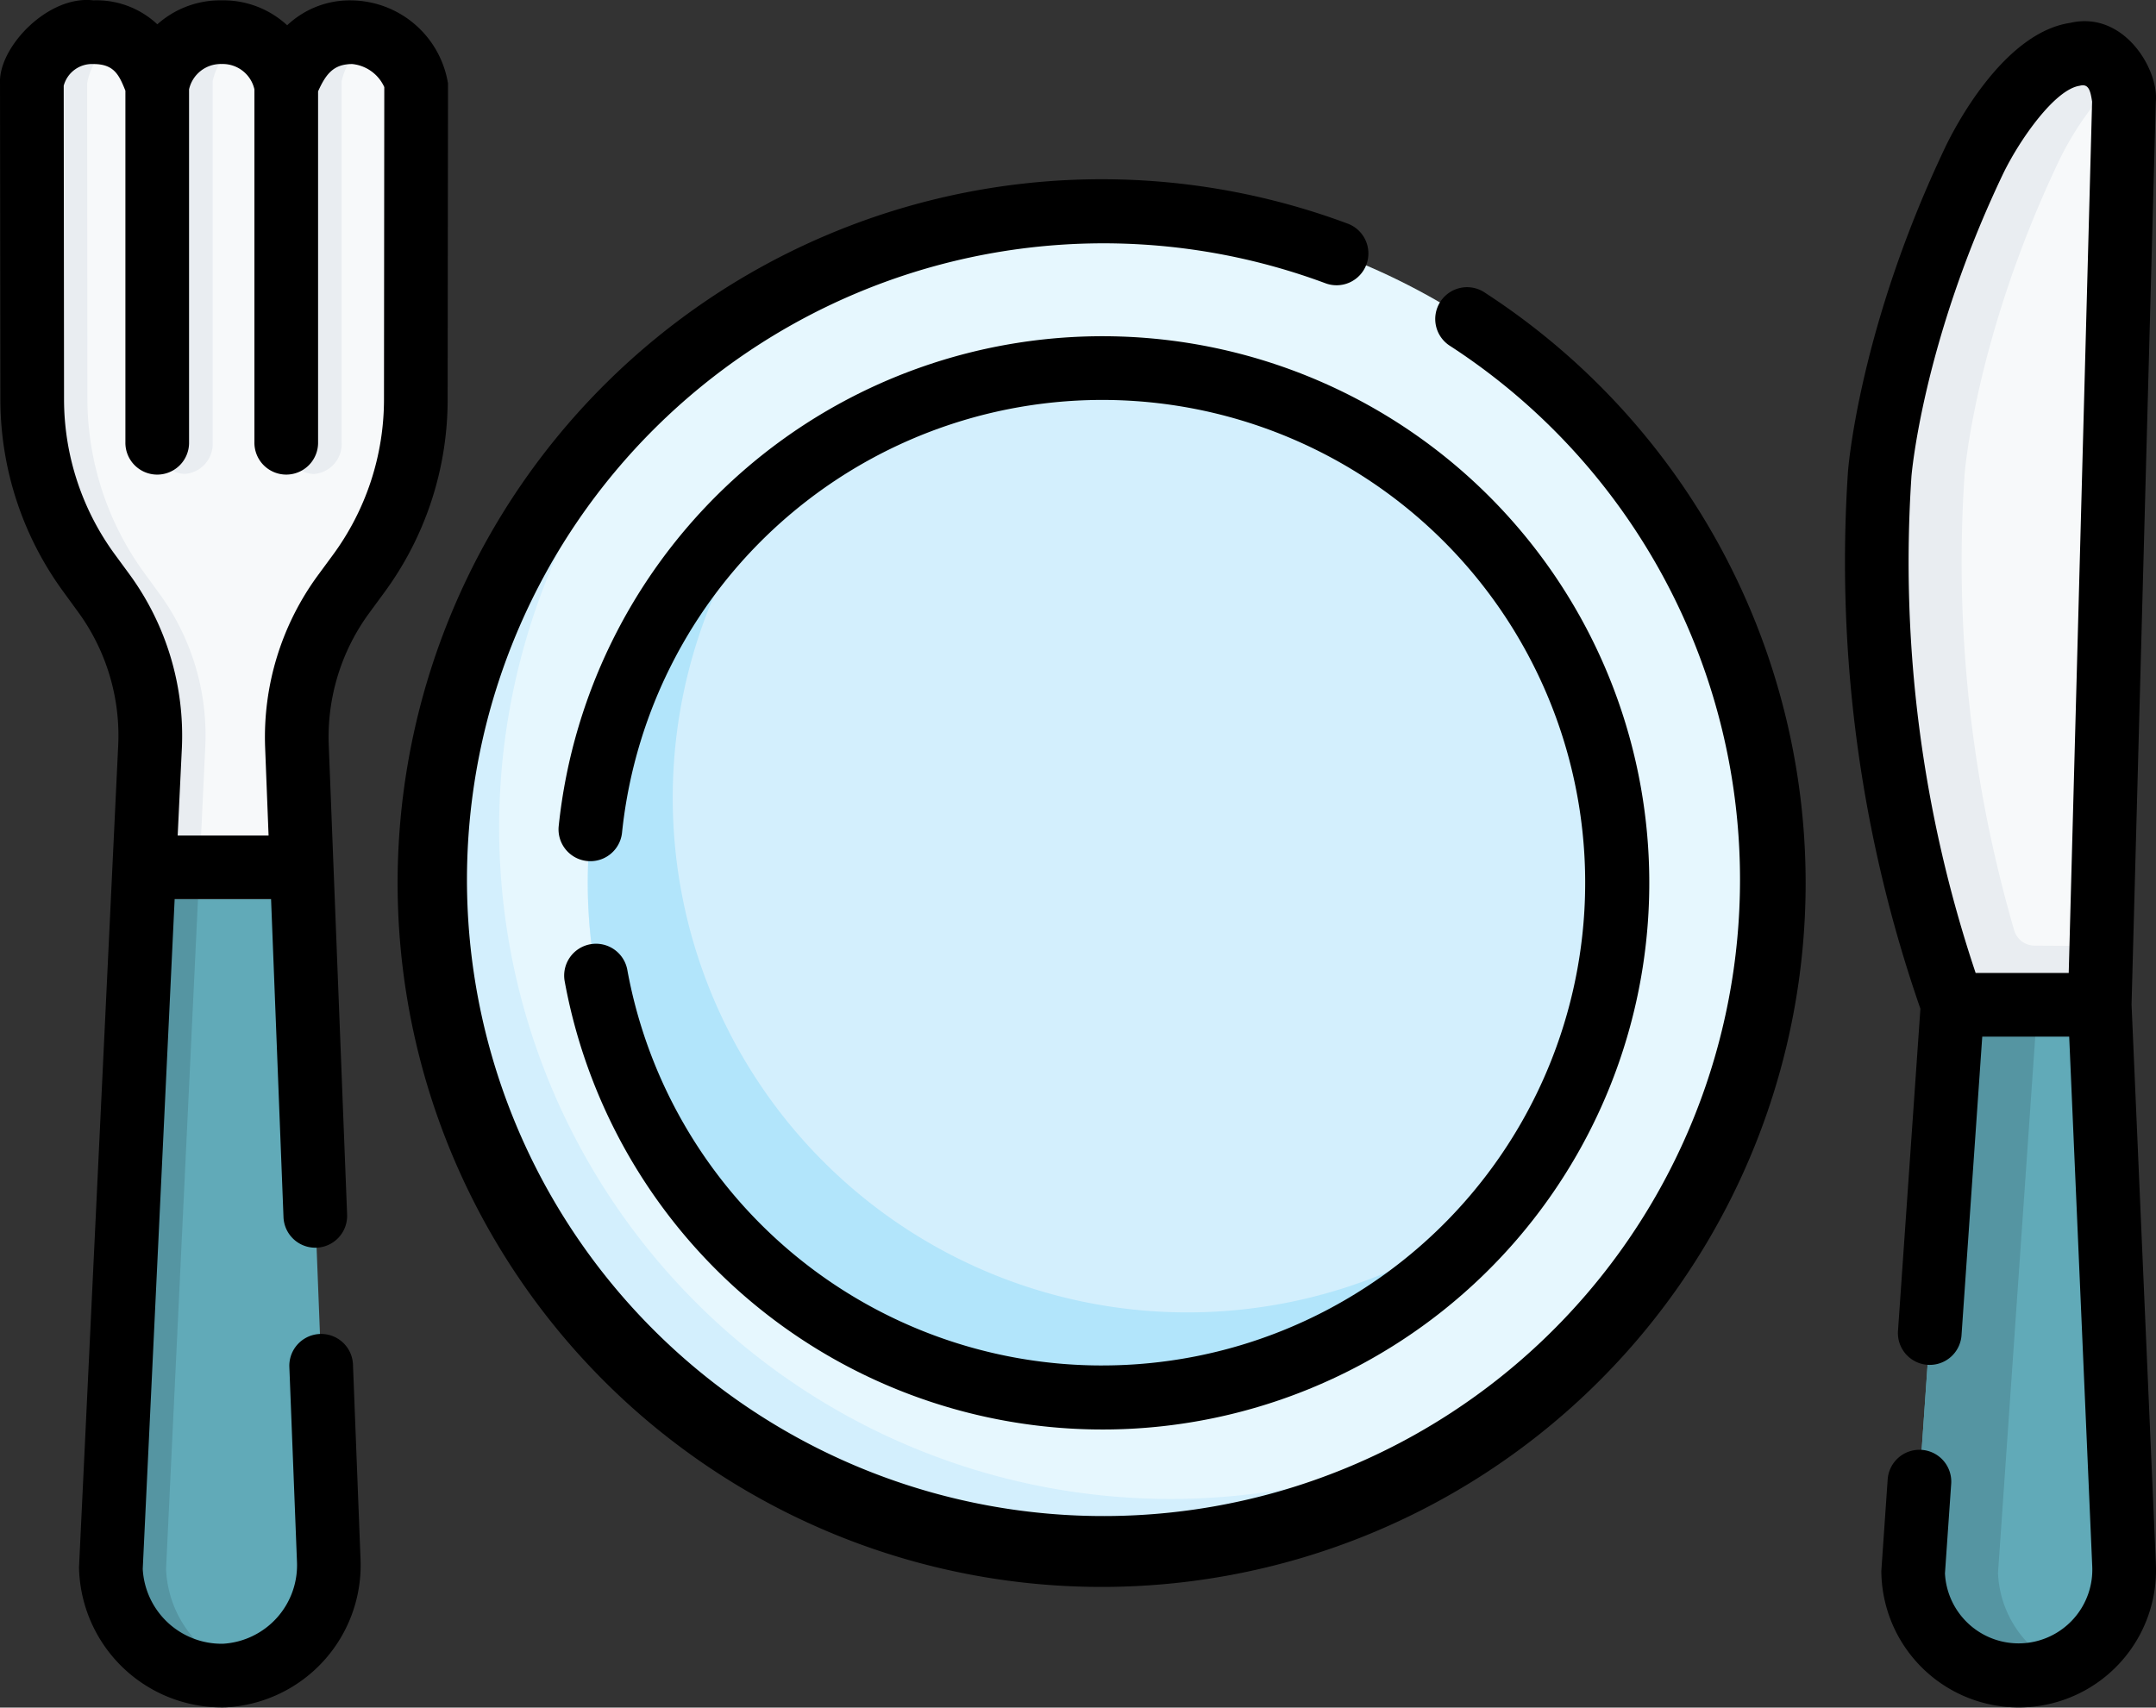 <svg xmlns="http://www.w3.org/2000/svg" width="154" height="122"><rect width="100%" height="100%" fill="#333333" stroke="none"/><g data-name="meal (1)"><g transform="translate(2.279 2.302)"><path data-name="パス 94364" d="M137.192 69.48l6.483 3.058 4.025-3.051 1.733-64.586a3.866 3.866 0 00-1.587-3.054 2.982 2.982 0 00-1.922-.27c-3.853.582-7.185 7.575-7.185 7.575-6 12.6-6.754 22.421-6.754 22.421a96.084 96.084 0 005.207 37.907z" fill="#f7f9fa"/><path data-name="パス 94365" d="M144.803 9.154a22.61 22.61 0 014.22-5.954 2.83 2.83 0 00-1.176-1.352 2.992 2.992 0 00-1.922-.27c-3.853.582-7.185 7.576-7.185 7.576-6.005 12.6-6.754 22.421-6.754 22.421a93.184 93.184 0 002.923 30.308c.656 2.525 1.454 5.18 2.283 7.6l3.789.961 6.721-.955.112-4.2c-1.139-.008-3.229-.021-4.775-.029a1.517 1.517 0 01-1.45-1.106 94.025 94.025 0 01-3.54-32.573s.749-9.823 6.755-22.422z" fill="#e9edf1"/><path data-name="パス 94366" d="M27.445 3.659l-.021 22.576a21.159 21.159 0 01-4.114 12.479l-1.049 1.428a17.18 17.18 0 00-3.329 10.838l.427 10.953H7.921l.518-10.908a17.188 17.188 0 00-3.286-10.932l-1.064-1.461A21.139 21.139 0 01.021 26.214L0 3.659A4.367 4.367 0 014.4 0c3.723 0 4.226 3.274 4.556 3.659C9.089 3.465 9.85.015 13.54 0c3.714-.018 4.511 3.48 4.632 3.659C18.46 3.426 19.194 0 22.892 0a4.954 4.954 0 014.556 3.659z" fill="#f7f9fa"/><path data-name="パス 94367" d="M13.745 117.409a7.894 7.894 0 01-8.1-7.618l2.28-47.853 5.718-2.5 5.72 2.5 1.843 47.2a7.925 7.925 0 01-7.458 8.276z" fill="#61aab8"/><g data-name="グループ 38397" fill="#e9edf1"><path data-name="パス 94368" d="M12.384 51.03l-.3 6.36-.215 4.547H7.921l.215-4.547.3-6.36A17.17 17.17 0 005.15 40.098l-1.064-1.461A21.157 21.157 0 01.024 26.213L0 3.659A4.367 4.367 0 014.4 0a4.726 4.726 0 012 .4 4.431 4.431 0 00-2.453 3.259l.018 22.554a21.157 21.157 0 004.065 12.42l1.064 1.461a17.17 17.17 0 013.29 10.936z"/><path data-name="パス 94369" d="M13.347.001a4.147 4.147 0 00-.44.021 4.361 4.361 0 00-3.956 3.635v25.626A2.441 2.441 0 009.5 30.85a1.843 1.843 0 001.428.706 2.142 2.142 0 001.98-2.273V3.505a4.513 4.513 0 012.437-3.1 4.731 4.731 0 00-1.998-.404z"/><path data-name="パス 94370" d="M22.561.006a4.147 4.147 0 00-.44.021 4.361 4.361 0 00-3.956 3.635v25.626a2.441 2.441 0 00.549 1.567 1.843 1.843 0 001.428.706 2.142 2.142 0 001.98-2.274V3.51a4.513 4.513 0 012.437-3.1 4.726 4.726 0 00-1.998-.404z"/><path data-name="パス 94371" d="M19.359 61.937H7.921l.215-4.547h11.047z"/></g><path data-name="パス 94372" d="M15.398 117.152a7.426 7.426 0 01-1.652.258 7.894 7.894 0 01-8.1-7.618l2.276-47.853 2.077-2.044 1.864 2.044-2.28 47.853a7.96 7.96 0 005.815 7.36z" fill="#5595a2"/><circle data-name="楕円形 648" cx="47.963" cy="47.963" r="47.963" transform="translate(28.496 12.803)" fill="#e6f7fe"/><path data-name="パス 94373" d="M109.067 95.962a47.963 47.963 0 11-60.313-74.331 47.963 47.963 0 0060.313 74.331z" fill="#d3effd"/><circle data-name="楕円形 649" cx="36.763" cy="36.763" r="36.763" transform="translate(39.698 24.002)" fill="#d3effd"/><path data-name="パス 94374" d="M105.322 83.554a36.765 36.765 0 11-51.639-51.639 36.766 36.766 0 0051.639 51.639z" fill="#b2e5fb"/><path data-name="パス 94375" d="M147.7 69.487l-10.508-.007-2.82 40.606a7.54 7.54 0 1015.066-.632z" fill="#61aab8"/><path data-name="パス 94376" d="M144.94 116.761a7.367 7.367 0 01-2.722.649 7.623 7.623 0 01-7.846-7.324l2.819-40.6h6.063l-2.819 40.6a7.688 7.688 0 004.505 6.675z" fill="#5595a2"/><path data-name="パス 94377" d="M19.359 61.938H7.921l.215-4.547h11.047z" fill="#e9edf1"/></g><g data-name="グループ 38398"><path data-name="パス 94378" d="M153.988 111.656l-1.734-39.888 1.731-64.5c.234-2.273-2.262-6.532-6.122-5.633-4.76.719-8.238 7.473-8.892 8.832l-.006.013c-6.116 12.834-6.936 22.808-6.968 23.231a97.323 97.323 0 005.175 38.36l-1.6 23a2.274 2.274 0 104.537.315l1.481-21.322h6.21l1.643 37.786a5.266 5.266 0 11-10.517.561l.444-6.385a2.274 2.274 0 10-4.537-.315l-.452 6.521a9.81 9.81 0 1019.606-.574zm-17.457-77.607c.007-.094.783-9.536 6.537-21.611 1.148-2.385 3.681-6.039 5.475-6.31.644-.174.77.334.893 1.13l-1.67 62.255h-6.649a92.4 92.4 0 01-4.586-35.464z"/><path data-name="パス 94379" d="M32.001 5.964A7.072 7.072 0 0025.169.029a6.5 6.5 0 00-4.656 1.777A6.714 6.714 0 0015.839.025h-.038a6.73 6.73 0 00-4.563 1.712A6.351 6.351 0 006.672.025C3.417-.362-.134 3.397.001 5.966l.026 22.556a23.285 23.285 0 004.5 13.756l1.064 1.461a14.967 14.967 0 012.853 9.486l-2.8 58.759a10.206 10.206 0 0010.471 10 10.174 10.174 0 009.635-10.637l-.539-13.891a2.274 2.274 0 00-4.544.178l.543 13.892a5.622 5.622 0 01-5.283 5.913 5.644 5.644 0 01-5.731-5.347l2.279-47.852h6.887l.889 22.753a2.274 2.274 0 004.544-.178l-1.314-33.616a14.976 14.976 0 012.891-9.4l1.049-1.429a23.287 23.287 0 004.554-13.826zm-4.573 22.572a18.77 18.77 0 01-3.672 11.142l-1.05 1.428a19.54 19.54 0 00-3.769 12.272l.247 6.316h-6.493l.3-6.252A19.529 19.529 0 009.27 41.063l-1.069-1.457a18.768 18.768 0 01-3.627-11.089L4.551 6.125a2.092 2.092 0 012.122-1.549c1.415 0 1.8.707 2.237 1.787l.047.116v25.108a2.274 2.274 0 104.547 0v-25.2a2.317 2.317 0 012.319-1.814h.018a2.322 2.322 0 012.332 1.813v25.2a2.274 2.274 0 104.547 0V6.527l.013-.029c.564-1.247 1.119-1.922 2.432-1.922a2.82 2.82 0 012.284 1.647z"/><path data-name="パス 94380" d="M106.071 20.913a2.274 2.274 0 10-2.477 3.813 45.466 45.466 0 11-8.951-4.5 2.274 2.274 0 101.583-4.263 50.287 50.287 0 109.845 4.952z"/><path data-name="パス 94381" d="M78.739 97.557a34.459 34.459 0 01-33.925-28.234 2.274 2.274 0 10-4.473.82 39.055 39.055 0 10-.437-11.087 2.274 2.274 0 004.524.462 34.491 34.491 0 1134.31 38.038z"/></g></g></svg>